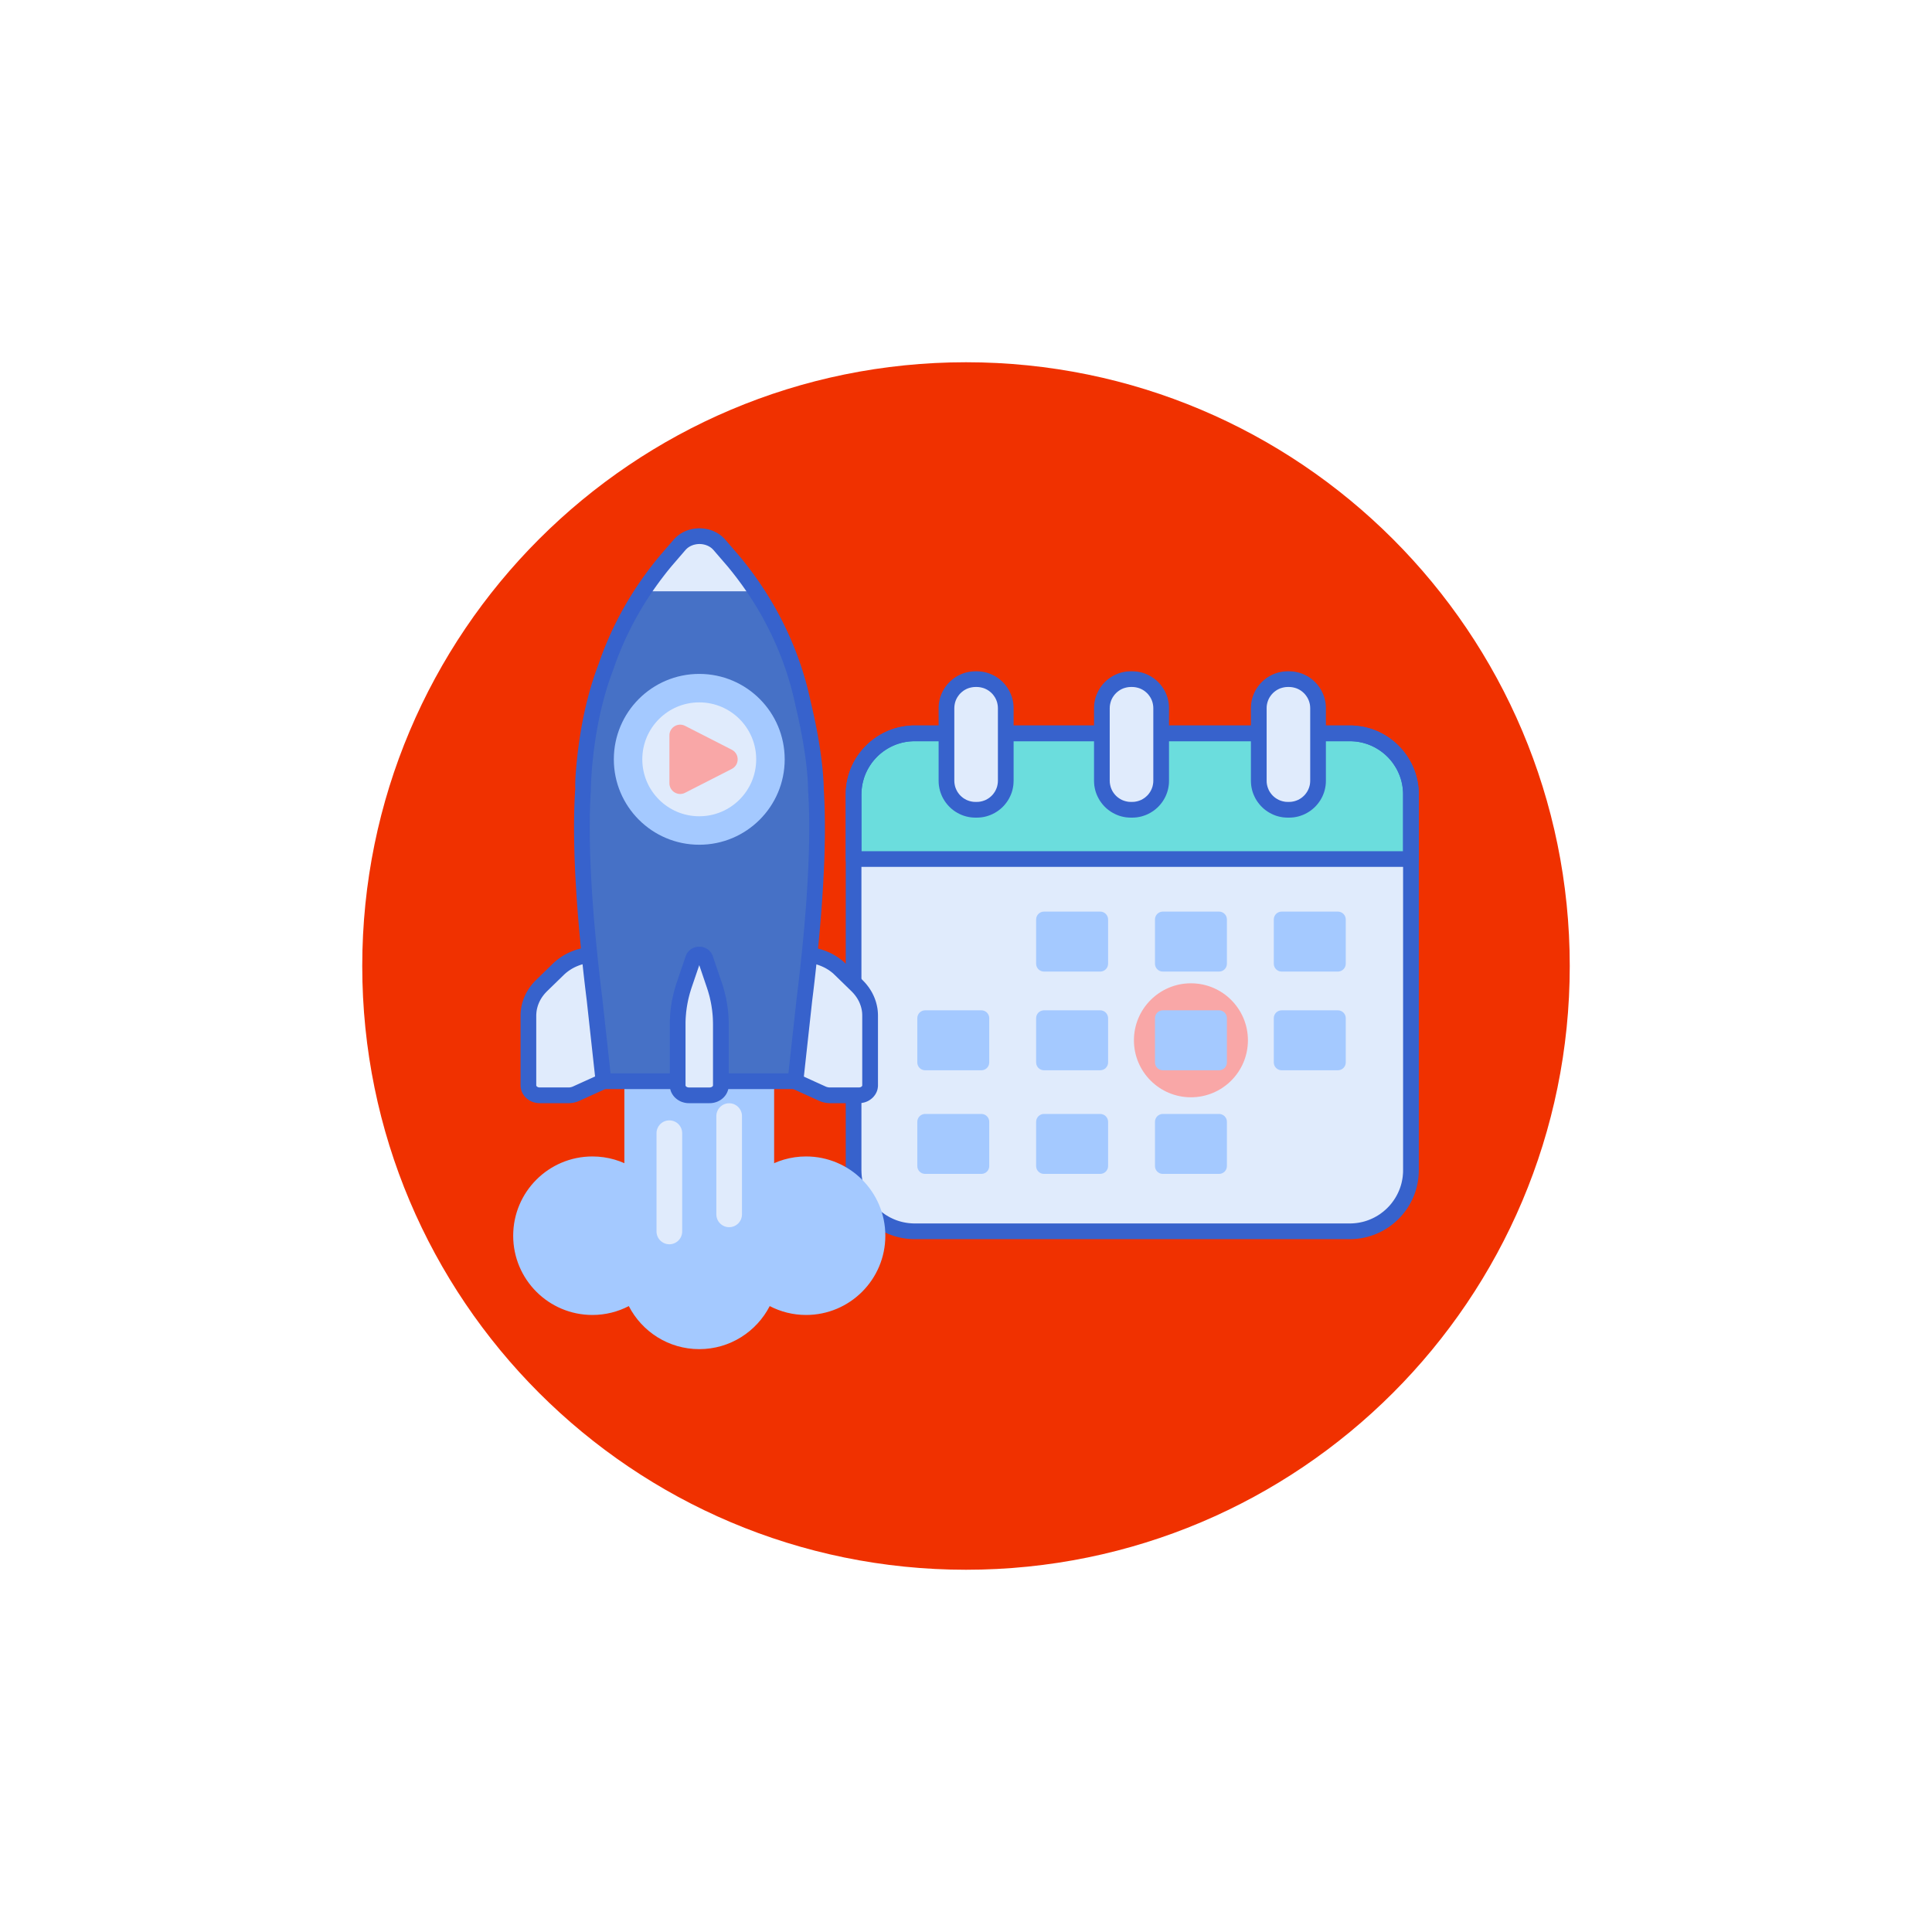 <?xml version="1.0" encoding="UTF-8" standalone="no"?>
<!DOCTYPE svg PUBLIC "-//W3C//DTD SVG 1.1//EN" "http://www.w3.org/Graphics/SVG/1.1/DTD/svg11.dtd">
<svg version="1.1" xmlns="http://www.w3.org/2000/svg" xmlns:xlink="http://www.w3.org/1999/xlink" preserveAspectRatio="xMidYMid meet" viewBox="0 0 640 640" width="640" height="640"><defs><path d="M320 120C209.55 120 120 209.54 120 320C120 430.46 209.55 520 320 520C430.46 520 520 430.46 520 320C520 209.54 430.46 120 320 120Z" id="coacts0Hp"></path><path d="M303 407.89C291.82 407.89 282.76 398.82 282.76 387.64C282.76 375.19 282.76 275.62 282.76 263.17C282.76 251.99 291.82 242.93 303 242.93C317.42 242.93 432.73 242.93 447.15 242.93C458.33 242.93 467.39 251.99 467.39 263.17C467.39 275.62 467.39 375.19 467.39 387.64C467.39 398.82 458.33 407.89 447.15 407.89C418.32 407.89 317.42 407.89 303 407.89Z" id="c3YtPNLyvO"></path><path d="M394.51 325.73C384.09 325.73 375.63 334.19 375.63 344.61C375.63 355.04 384.09 363.49 394.51 363.49C404.94 363.49 413.39 355.04 413.39 344.61C413.39 334.19 404.94 325.73 394.51 325.73Z" id="e1qmWA3C3W"></path><path d="M282.76 284.57L467.39 284.57C467.39 271.73 467.39 264.6 467.39 263.17C467.39 251.99 458.33 242.93 447.15 242.93C432.73 242.93 317.42 242.93 303 242.93C291.82 242.93 282.76 251.99 282.76 263.17C282.76 266.03 282.76 273.16 282.76 284.57Z" id="a1mRben47"></path><path d="M343.23 304.59C343.23 303.15 344.4 301.98 345.83 301.98C347.7 301.98 362.6 301.98 364.46 301.98C365.9 301.98 367.07 303.15 367.07 304.59C367.07 306.05 367.07 317.78 367.07 319.24C367.07 320.68 365.9 321.85 364.46 321.85C362.6 321.85 347.7 321.85 345.83 321.85C344.4 321.85 343.23 320.68 343.23 319.24C343.23 316.31 343.23 306.05 343.23 304.59Z" id="gCZ4zonNP"></path><path d="M421.96 304.59C421.96 303.15 423.13 301.98 424.56 301.98C426.43 301.98 441.33 301.98 443.19 301.98C444.63 301.98 445.8 303.15 445.8 304.59C445.8 306.05 445.8 317.78 445.8 319.24C445.8 320.68 444.63 321.85 443.19 321.85C441.33 321.85 426.43 321.85 424.56 321.85C423.13 321.85 421.96 320.68 421.96 319.24C421.96 316.31 421.96 306.05 421.96 304.59Z" id="e22EG7lp9L"></path><path d="M303.87 337.28C303.87 335.85 305.03 334.68 306.47 334.68C308.33 334.68 323.24 334.68 325.1 334.68C326.54 334.68 327.7 335.85 327.7 337.28C327.7 338.75 327.7 350.48 327.7 351.94C327.7 353.38 326.54 354.54 325.1 354.54C323.24 354.54 308.33 354.54 306.47 354.54C305.03 354.54 303.87 353.38 303.87 351.94C303.87 349.01 303.87 338.75 303.87 337.28Z" id="d2ilmfSeDi"></path><path d="M343.23 337.28C343.23 335.85 344.4 334.68 345.83 334.68C347.7 334.68 362.6 334.68 364.46 334.68C365.9 334.68 367.07 335.85 367.07 337.28C367.07 338.75 367.07 350.48 367.07 351.94C367.07 353.38 365.9 354.54 364.46 354.54C362.6 354.54 347.7 354.54 345.83 354.54C344.4 354.54 343.23 353.38 343.23 351.94C343.23 349.01 343.23 338.75 343.23 337.28Z" id="b1sbL8XpY"></path><path d="M382.6 337.28C382.6 335.85 383.76 334.68 385.2 334.68C387.06 334.68 401.97 334.68 403.83 334.68C405.27 334.68 406.43 335.85 406.43 337.28C406.43 338.75 406.43 350.48 406.43 351.94C406.43 353.38 405.27 354.54 403.83 354.54C401.97 354.54 387.06 354.54 385.2 354.54C383.76 354.54 382.6 353.38 382.6 351.94C382.6 349.01 382.6 338.75 382.6 337.28Z" id="fdwNA44Su"></path><path d="M421.96 337.28C421.96 335.85 423.13 334.68 424.56 334.68C426.43 334.68 441.33 334.68 443.19 334.68C444.63 334.68 445.8 335.85 445.8 337.28C445.8 338.75 445.8 350.48 445.8 351.94C445.8 353.38 444.63 354.54 443.19 354.54C441.33 354.54 426.43 354.54 424.56 354.54C423.13 354.54 421.96 353.38 421.96 351.94C421.96 349.01 421.96 338.75 421.96 337.28Z" id="e2AoOKHB"></path><path d="M303.87 371.61C303.87 370.18 305.03 369.01 306.47 369.01C308.33 369.01 323.24 369.01 325.1 369.01C326.54 369.01 327.7 370.18 327.7 371.61C327.7 373.08 327.7 384.81 327.7 386.27C327.7 387.71 326.54 388.87 325.1 388.87C323.24 388.87 308.33 388.87 306.47 388.87C305.03 388.87 303.87 387.71 303.87 386.27C303.87 383.34 303.87 373.08 303.87 371.61Z" id="a4mxFW1Lk4"></path><path d="M343.23 371.61C343.23 370.18 344.4 369.01 345.83 369.01C347.7 369.01 362.6 369.01 364.46 369.01C365.9 369.01 367.07 370.18 367.07 371.61C367.07 373.08 367.07 384.81 367.07 386.27C367.07 387.71 365.9 388.87 364.46 388.87C362.6 388.87 347.7 388.87 345.83 388.87C344.4 388.87 343.23 387.71 343.23 386.27C343.23 383.34 343.23 373.08 343.23 371.61Z" id="aWMVoI5to"></path><path d="M382.6 371.61C382.6 370.18 383.76 369.01 385.2 369.01C387.06 369.01 401.97 369.01 403.83 369.01C405.27 369.01 406.43 370.18 406.43 371.61C406.43 373.08 406.43 384.81 406.43 386.27C406.43 387.71 405.27 388.87 403.83 388.87C401.97 388.87 387.06 388.87 385.2 388.87C383.76 388.87 382.6 387.71 382.6 386.27C382.6 383.34 382.6 373.08 382.6 371.61Z" id="a1xmMuzonI"></path><path d="M449.02 240.4L449.94 240.5L450.85 240.63L451.75 240.79L452.63 240.99L453.5 241.22L454.36 241.49L455.21 241.79L456.03 242.12L456.84 242.49L457.64 242.88L458.42 243.3L459.17 243.75L459.91 244.23L460.63 244.74L461.33 245.27L462.01 245.83L462.66 246.42L463.3 247.03L463.91 247.66L464.49 248.31L465.05 248.99L465.58 249.69L466.09 250.41L466.57 251.15L467.02 251.91L467.44 252.68L467.84 253.48L468.2 254.29L468.53 255.12L468.83 255.96L469.1 256.82L469.33 257.69L469.53 258.57L469.7 259.47L469.83 260.38L469.92 261.3L469.98 262.23L470 263.17L470 387.64L469.98 388.58L469.92 389.51L469.83 390.43L469.7 391.34L469.53 392.24L469.33 393.12L469.1 394L468.83 394.85L468.53 395.7L468.2 396.52L467.84 397.34L467.44 398.13L467.02 398.91L466.57 399.67L466.09 400.41L465.58 401.12L465.05 401.82L464.49 402.5L463.91 403.16L463.3 403.79L462.66 404.4L462.01 404.98L461.33 405.54L460.63 406.07L459.91 406.58L459.17 407.06L458.42 407.51L457.64 407.93L456.84 408.33L456.03 408.69L455.21 409.02L454.36 409.32L453.5 409.59L452.63 409.82L451.75 410.02L450.85 410.19L449.94 410.32L449.02 410.41L448.09 410.47L447.15 410.49L303 410.49L302.06 410.47L301.13 410.41L300.21 410.32L299.3 410.19L298.41 410.02L297.52 409.82L296.65 409.59L295.79 409.32L294.95 409.02L294.12 408.69L293.31 408.33L292.51 407.93L291.74 407.51L290.98 407.06L290.24 406.58L289.52 406.07L288.82 405.54L288.14 404.98L287.49 404.4L286.86 403.79L286.25 403.16L285.66 402.5L285.1 401.82L284.57 401.12L284.06 400.41L283.58 399.67L283.13 398.91L282.71 398.13L282.32 397.34L281.95 396.52L281.62 395.7L281.32 394.85L281.06 394L280.82 393.12L280.62 392.24L280.46 391.34L280.33 390.43L280.23 389.51L280.18 388.58L280.16 387.64L280.16 263.17L280.18 262.23L280.23 261.3L280.33 260.38L280.46 259.47L280.62 258.57L280.82 257.69L281.06 256.82L281.32 255.96L281.62 255.12L281.95 254.29L282.32 253.48L282.71 252.68L283.13 251.91L283.58 251.15L284.06 250.41L284.57 249.69L285.1 248.99L285.66 248.31L286.25 247.66L286.86 247.03L287.49 246.42L288.14 245.83L288.82 245.27L289.52 244.74L290.24 244.23L290.98 243.75L291.74 243.3L292.51 242.88L293.31 242.49L294.12 242.12L294.95 241.79L295.79 241.49L296.65 241.22L297.52 240.99L298.41 240.79L299.3 240.63L300.21 240.5L301.13 240.4L302.06 240.34L303 240.33L447.15 240.33L448.09 240.34L449.02 240.4ZM302.28 245.55L301.56 245.59L300.85 245.66L300.15 245.76L299.45 245.89L298.77 246.04L298.1 246.23L297.43 246.43L296.78 246.66L296.14 246.92L295.52 247.2L294.9 247.5L294.3 247.83L293.72 248.18L293.15 248.55L292.59 248.94L292.05 249.35L291.53 249.78L291.02 250.23L290.54 250.7L290.07 251.19L289.61 251.7L289.18 252.22L288.77 252.76L288.38 253.32L288.01 253.89L287.66 254.47L287.33 255.07L287.03 255.69L286.75 256.31L286.49 256.95L286.26 257.6L286.06 258.27L285.88 258.94L285.72 259.62L285.59 260.32L285.49 261.02L285.42 261.73L285.38 262.45L285.36 263.17L285.36 387.64L285.38 388.37L285.42 389.08L285.49 389.8L285.59 390.5L285.72 391.19L285.88 391.87L286.06 392.55L286.26 393.21L286.49 393.86L286.75 394.5L287.03 395.13L287.33 395.74L287.66 396.34L288.01 396.93L288.38 397.5L288.77 398.05L289.18 398.59L289.61 399.12L290.07 399.62L290.54 400.11L291.02 400.58L291.53 401.03L292.05 401.46L292.59 401.87L293.15 402.27L293.72 402.64L294.3 402.98L294.9 403.31L295.52 403.61L296.14 403.89L296.78 404.15L297.43 404.38L298.1 404.59L298.77 404.77L299.45 404.92L300.15 405.05L300.85 405.15L301.56 405.22L302.28 405.27L303 405.28L447.15 405.28L447.87 405.27L448.59 405.22L449.3 405.15L450.01 405.05L450.7 404.92L451.38 404.77L452.06 404.59L452.72 404.38L453.37 404.15L454.01 403.89L454.64 403.61L455.25 403.31L455.85 402.98L456.43 402.64L457.01 402.27L457.56 401.87L458.1 401.46L458.62 401.03L459.13 400.58L459.62 400.11L460.09 399.62L460.54 399.12L460.97 398.59L461.38 398.05L461.77 397.5L462.14 396.93L462.49 396.34L462.82 395.74L463.12 395.13L463.4 394.5L463.66 393.86L463.89 393.21L464.1 392.55L464.28 391.87L464.43 391.19L464.56 390.5L464.66 389.8L464.73 389.08L464.78 388.37L464.79 387.64L464.79 263.17L464.78 262.45L464.73 261.73L464.66 261.02L464.56 260.32L464.43 259.62L464.28 258.94L464.1 258.27L463.89 257.6L463.66 256.95L463.4 256.31L463.12 255.69L462.82 255.07L462.49 254.47L462.14 253.89L461.77 253.32L461.38 252.76L460.97 252.22L460.54 251.7L460.09 251.19L459.62 250.7L459.13 250.23L458.62 249.78L458.1 249.35L457.56 248.94L457.01 248.55L456.43 248.18L455.85 247.83L455.25 247.5L454.64 247.2L454.01 246.92L453.37 246.66L452.72 246.43L452.06 246.23L451.38 246.04L450.7 245.89L450.01 245.76L449.3 245.66L448.59 245.59L447.87 245.55L447.15 245.53L303 245.53L302.28 245.55Z" id="cFPUG0Xm7"></path><path d="M449.02 240.4L449.94 240.5L450.85 240.63L451.75 240.79L452.63 240.99L453.5 241.22L454.36 241.49L455.21 241.79L456.03 242.12L456.84 242.49L457.64 242.88L458.42 243.3L459.17 243.75L459.91 244.23L460.63 244.74L461.33 245.27L462.01 245.83L462.66 246.42L463.3 247.03L463.91 247.66L464.49 248.31L465.05 248.99L465.58 249.69L466.09 250.41L466.57 251.15L467.02 251.91L467.44 252.68L467.84 253.48L468.2 254.29L468.53 255.12L468.83 255.96L469.1 256.82L469.33 257.69L469.53 258.57L469.7 259.47L469.83 260.38L469.92 261.3L469.98 262.23L470 263.17L470 284.57L469.99 284.68L469.99 284.78L469.98 284.89L469.96 284.99L469.94 285.09L469.92 285.2L469.89 285.29L469.86 285.39L469.83 285.49L469.79 285.58L469.75 285.68L469.71 285.77L469.66 285.85L469.61 285.94L469.55 286.02L469.49 286.11L469.43 286.19L469.37 286.26L469.3 286.34L469.23 286.41L469.16 286.48L469.09 286.55L469.01 286.61L468.93 286.67L468.85 286.73L468.76 286.78L468.68 286.83L468.59 286.88L468.5 286.93L468.41 286.97L468.31 287.01L468.22 287.04L468.12 287.07L468.02 287.1L467.92 287.12L467.82 287.14L467.71 287.15L467.61 287.16L467.5 287.17L467.39 287.17L282.76 287.17L282.65 287.17L282.55 287.16L282.44 287.15L282.34 287.14L282.23 287.12L282.13 287.1L282.03 287.07L281.94 287.04L281.84 287.01L281.75 286.97L281.65 286.93L281.56 286.88L281.48 286.83L281.39 286.78L281.3 286.73L281.22 286.67L281.14 286.61L281.07 286.55L280.99 286.48L280.92 286.41L280.85 286.34L280.78 286.26L280.72 286.19L280.66 286.11L280.6 286.02L280.55 285.94L280.5 285.85L280.45 285.77L280.4 285.68L280.36 285.58L280.32 285.49L280.29 285.39L280.26 285.29L280.23 285.2L280.21 285.09L280.19 284.99L280.18 284.89L280.17 284.78L280.16 284.68L280.16 284.57L280.16 263.17L280.18 262.23L280.23 261.3L280.33 260.38L280.46 259.47L280.62 258.57L280.82 257.69L281.06 256.82L281.32 255.96L281.62 255.12L281.95 254.29L282.32 253.48L282.71 252.68L283.13 251.91L283.58 251.15L284.06 250.41L284.57 249.69L285.1 248.99L285.66 248.31L286.25 247.66L286.86 247.03L287.49 246.42L288.14 245.83L288.82 245.27L289.52 244.74L290.24 244.23L290.98 243.75L291.74 243.3L292.51 242.88L293.31 242.49L294.12 242.12L294.95 241.79L295.79 241.49L296.65 241.22L297.52 240.99L298.41 240.79L299.3 240.63L300.21 240.5L301.13 240.4L302.06 240.34L303 240.33L447.15 240.33L448.09 240.34L449.02 240.4ZM302.28 245.55L301.56 245.59L300.85 245.66L300.15 245.76L299.45 245.89L298.77 246.04L298.1 246.23L297.43 246.43L296.78 246.66L296.14 246.92L295.52 247.2L294.9 247.5L294.3 247.83L293.72 248.18L293.15 248.55L292.59 248.94L292.05 249.35L291.53 249.78L291.02 250.23L290.54 250.7L290.07 251.19L289.61 251.7L289.18 252.22L288.77 252.76L288.38 253.32L288.01 253.89L287.66 254.47L287.33 255.07L287.03 255.69L286.75 256.31L286.49 256.95L286.26 257.6L286.06 258.27L285.88 258.94L285.72 259.62L285.59 260.32L285.49 261.02L285.42 261.73L285.38 262.45L285.36 263.17L285.36 281.97L464.79 281.97L464.79 263.17L464.78 262.45L464.73 261.73L464.66 261.02L464.56 260.32L464.43 259.62L464.28 258.94L464.1 258.27L463.89 257.6L463.66 256.95L463.4 256.31L463.12 255.69L462.82 255.07L462.49 254.47L462.14 253.89L461.77 253.32L461.38 252.76L460.97 252.22L460.54 251.7L460.09 251.19L459.62 250.7L459.13 250.23L458.62 249.78L458.1 249.35L457.56 248.94L457.01 248.55L456.43 248.18L455.85 247.83L455.25 247.5L454.64 247.2L454.01 246.92L453.37 246.66L452.72 246.43L452.06 246.23L451.38 246.04L450.7 245.89L450.01 245.76L449.3 245.66L448.59 245.59L447.87 245.55L447.15 245.53L303 245.53L302.28 245.55Z" id="a1j3IOmSfr"></path><path d="M426.6 268.25C421.29 268.25 416.98 263.94 416.98 258.63C416.98 256.23 416.98 236.99 416.98 234.59C416.98 229.28 421.29 224.97 426.6 224.97C426.64 224.97 426.96 224.97 427 224.97C432.31 224.97 436.62 229.28 436.62 234.59C436.62 236.99 436.62 256.23 436.62 258.63C436.62 263.94 432.31 268.25 427 268.25C426.92 268.25 426.64 268.25 426.6 268.25Z" id="bL9FtNsz3"></path><path d="M323.15 268.25C317.84 268.25 313.53 263.94 313.53 258.63C313.53 256.23 313.53 236.99 313.53 234.59C313.53 229.28 317.84 224.97 323.15 224.97C323.19 224.97 323.51 224.97 323.55 224.97C328.86 224.97 333.17 229.28 333.17 234.59C333.17 236.99 333.17 256.23 333.17 258.63C333.17 263.94 328.86 268.25 323.55 268.25C323.47 268.25 323.19 268.25 323.15 268.25Z" id="b5Tv28lnL"></path><path d="M374.63 268.25C369.32 268.25 365.01 263.94 365.01 258.63C365.01 256.23 365.01 236.99 365.01 234.59C365.01 229.28 369.32 224.97 374.63 224.97C374.67 224.97 374.99 224.97 375.03 224.97C380.34 224.97 384.65 229.28 384.65 234.59C384.65 236.99 384.65 256.23 384.65 258.63C384.65 263.94 380.34 268.25 375.03 268.25C374.95 268.25 374.67 268.25 374.63 268.25Z" id="a5RUyPw7V"></path><path d="M428.6 222.47L429.37 222.6L430.12 222.77L430.86 222.99L431.58 223.26L432.28 223.57L432.95 223.91L433.6 224.3L434.22 224.73L434.81 225.19L435.37 225.69L435.9 226.22L436.4 226.78L436.86 227.38L437.29 228L437.68 228.64L438.03 229.32L438.33 230.01L438.6 230.73L438.82 231.47L438.99 232.22L439.12 233L439.2 233.79L439.22 234.59L439.22 258.63L439.2 259.43L439.12 260.22L438.99 260.99L438.82 261.75L438.6 262.49L438.33 263.21L438.03 263.9L437.68 264.57L437.29 265.22L436.86 265.84L436.4 266.43L435.9 267L435.37 267.53L434.81 268.02L434.22 268.49L433.6 268.91L432.95 269.3L432.28 269.65L431.58 269.96L430.86 270.22L430.12 270.45L429.37 270.62L428.6 270.75L427.81 270.82L427 270.85L426.6 270.85L425.8 270.82L425.01 270.75L424.23 270.62L423.48 270.45L422.74 270.23L422.02 269.96L421.33 269.65L420.65 269.3L420.01 268.92L419.39 268.49L418.79 268.03L418.23 267.53L417.7 267L417.2 266.43L416.74 265.84L416.31 265.22L415.92 264.57L415.58 263.9L415.27 263.21L415 262.49L414.78 261.75L414.61 260.99L414.48 260.22L414.41 259.43L414.38 258.63L414.38 234.59L414.41 233.79L414.48 233L414.61 232.22L414.78 231.47L415 230.73L415.27 230.01L415.58 229.32L415.92 228.64L416.31 228L416.74 227.38L417.2 226.78L417.7 226.22L418.23 225.69L418.79 225.19L419.39 224.73L420.01 224.3L420.65 223.91L421.33 223.57L422.02 223.26L422.74 222.99L423.48 222.77L424.23 222.6L425.01 222.47L425.8 222.4L426.6 222.37L427 222.37L427.81 222.4L428.6 222.47ZM425.96 227.6L425.34 227.69L424.74 227.83L424.15 228.01L423.6 228.25L423.06 228.53L422.56 228.86L422.08 229.23L421.64 229.63L421.24 230.07L420.87 230.55L420.54 231.05L420.26 231.58L420.03 232.14L419.84 232.73L419.7 233.33L419.61 233.95L419.59 234.59L419.59 258.63L419.61 259.27L419.7 259.89L419.84 260.49L420.03 261.07L420.26 261.63L420.54 262.17L420.87 262.67L421.24 263.15L421.64 263.59L422.08 263.99L422.56 264.36L423.06 264.68L423.6 264.97L424.15 265.2L424.74 265.39L425.34 265.53L425.96 265.62L426.6 265.64L427.01 265.64L427.64 265.62L428.26 265.53L428.87 265.39L429.45 265.2L430.01 264.97L430.54 264.68L431.05 264.36L431.52 263.99L431.96 263.59L432.37 263.15L432.73 262.67L433.06 262.17L433.34 261.63L433.58 261.07L433.77 260.49L433.91 259.89L433.99 259.27L434.02 258.63L434.02 234.59L433.99 233.95L433.91 233.33L433.77 232.73L433.58 232.14L433.34 231.58L433.06 231.05L432.73 230.55L432.37 230.07L431.96 229.63L431.52 229.23L431.05 228.86L430.54 228.53L430.01 228.25L429.45 228.01L428.87 227.83L428.26 227.69L427.64 227.6L427.01 227.57L426.6 227.57L425.96 227.6Z" id="a42gVSf5r1"></path><path d="M325.14 222.47L325.92 222.6L326.67 222.77L327.41 222.99L328.13 223.26L328.82 223.57L329.5 223.91L330.14 224.3L330.76 224.73L331.36 225.19L331.92 225.69L332.45 226.22L332.95 226.78L333.41 227.38L333.84 228L334.23 228.64L334.57 229.32L334.88 230.01L335.15 230.73L335.37 231.47L335.54 232.22L335.67 233L335.74 233.79L335.77 234.59L335.77 258.63L335.74 259.43L335.67 260.22L335.54 260.99L335.37 261.75L335.15 262.49L334.88 263.21L334.57 263.9L334.23 264.57L333.84 265.22L333.41 265.84L332.95 266.43L332.45 267L331.92 267.53L331.36 268.02L330.76 268.49L330.14 268.91L329.5 269.3L328.82 269.65L328.13 269.96L327.41 270.22L326.67 270.45L325.92 270.62L325.14 270.75L324.35 270.82L323.55 270.85L323.15 270.85L322.34 270.82L321.56 270.75L320.78 270.62L320.03 270.45L319.29 270.23L318.57 269.96L317.87 269.65L317.2 269.3L316.56 268.92L315.93 268.49L315.34 268.03L314.78 267.53L314.25 267L313.75 266.43L313.29 265.84L312.86 265.22L312.47 264.57L312.12 263.9L311.82 263.21L311.55 262.49L311.33 261.75L311.16 260.99L311.03 260.22L310.95 259.43L310.93 258.63L310.93 234.59L310.95 233.79L311.03 233L311.16 232.22L311.33 231.47L311.55 230.73L311.82 230.01L312.12 229.32L312.47 228.64L312.86 228L313.29 227.38L313.75 226.78L314.25 226.22L314.78 225.69L315.34 225.19L315.93 224.73L316.55 224.3L317.2 223.91L317.87 223.57L318.57 223.26L319.29 222.99L320.03 222.77L320.78 222.6L321.56 222.47L322.34 222.4L323.15 222.37L323.55 222.37L324.35 222.4L325.14 222.47ZM322.51 227.6L321.89 227.69L321.28 227.83L320.7 228.01L320.14 228.25L319.61 228.53L319.1 228.86L318.63 229.23L318.19 229.63L317.78 230.07L317.42 230.55L317.09 231.05L316.81 231.58L316.57 232.14L316.38 232.73L316.25 233.33L316.16 233.95L316.13 234.59L316.13 258.63L316.16 259.27L316.25 259.89L316.38 260.49L316.57 261.07L316.81 261.63L317.09 262.17L317.42 262.67L317.78 263.15L318.19 263.59L318.63 263.99L319.1 264.36L319.61 264.68L320.14 264.97L320.7 265.2L321.28 265.39L321.89 265.53L322.51 265.62L323.15 265.64L323.55 265.64L324.19 265.62L324.81 265.53L325.42 265.39L326 265.2L326.56 264.97L327.09 264.68L327.6 264.36L328.07 263.99L328.51 263.59L328.92 263.15L329.28 262.67L329.61 262.17L329.89 261.63L330.13 261.07L330.32 260.49L330.45 259.89L330.54 259.27L330.57 258.63L330.57 234.59L330.54 233.95L330.45 233.33L330.32 232.73L330.13 232.14L329.89 231.58L329.61 231.05L329.28 230.55L328.92 230.07L328.51 229.63L328.07 229.23L327.6 228.86L327.09 228.53L326.56 228.25L326 228.01L325.42 227.83L324.81 227.69L324.19 227.6L323.55 227.57L323.15 227.57L322.51 227.6Z" id="a1hguIsamn"></path><path d="M376.62 222.47L377.4 222.6L378.15 222.77L378.89 222.99L379.61 223.26L380.31 223.57L380.98 223.91L381.62 224.3L382.25 224.73L382.84 225.19L383.4 225.69L383.93 226.22L384.43 226.78L384.89 227.38L385.32 228L385.71 228.64L386.06 229.32L386.36 230.01L386.63 230.73L386.85 231.47L387.02 232.22L387.15 233L387.23 233.79L387.25 234.59L387.25 258.63L387.23 259.43L387.15 260.22L387.02 260.99L386.85 261.75L386.63 262.49L386.36 263.21L386.06 263.9L385.71 264.57L385.32 265.22L384.89 265.84L384.43 266.43L383.93 267L383.4 267.53L382.84 268.02L382.25 268.49L381.62 268.91L380.98 269.3L380.31 269.65L379.61 269.96L378.89 270.22L378.15 270.45L377.4 270.62L376.62 270.75L375.84 270.82L375.03 270.85L374.63 270.85L373.83 270.82L373.04 270.75L372.26 270.62L371.51 270.45L370.77 270.23L370.05 269.96L369.36 269.65L368.68 269.3L368.04 268.92L367.42 268.49L366.82 268.03L366.26 267.53L365.73 267L365.23 266.43L364.77 265.84L364.34 265.22L363.96 264.57L363.61 263.9L363.3 263.21L363.03 262.49L362.81 261.75L362.64 260.99L362.51 260.22L362.44 259.43L362.41 258.63L362.41 234.59L362.44 233.79L362.51 233L362.64 232.22L362.81 231.47L363.03 230.73L363.3 230.01L363.61 229.32L363.96 228.64L364.34 228L364.77 227.38L365.23 226.78L365.73 226.22L366.26 225.69L366.82 225.19L367.42 224.73L368.04 224.3L368.68 223.91L369.36 223.57L370.05 223.26L370.77 222.99L371.51 222.77L372.26 222.6L373.04 222.47L373.83 222.4L374.63 222.37L375.03 222.37L375.84 222.4L376.62 222.47ZM373.99 227.6L373.37 227.69L372.77 227.83L372.18 228.01L371.62 228.25L371.09 228.53L370.59 228.86L370.11 229.23L369.67 229.63L369.27 230.07L368.9 230.55L368.57 231.05L368.29 231.58L368.05 232.14L367.87 232.73L367.73 233.33L367.64 233.95L367.61 234.59L367.61 258.63L367.64 259.27L367.73 259.89L367.87 260.49L368.05 261.07L368.29 261.63L368.57 262.17L368.9 262.67L369.27 263.15L369.67 263.59L370.11 263.99L370.59 264.36L371.09 264.68L371.62 264.97L372.18 265.2L372.77 265.39L373.37 265.53L373.99 265.62L374.63 265.64L375.03 265.64L375.67 265.62L376.29 265.53L376.9 265.39L377.48 265.2L378.04 264.97L378.57 264.68L379.08 264.36L379.55 263.99L379.99 263.59L380.4 263.15L380.76 262.67L381.09 262.17L381.37 261.63L381.61 261.07L381.8 260.49L381.93 259.89L382.02 259.27L382.05 258.63L382.05 234.59L382.02 233.95L381.93 233.33L381.8 232.73L381.61 232.14L381.37 231.58L381.09 231.05L380.76 230.55L380.4 230.07L379.99 229.63L379.55 229.23L379.08 228.86L378.57 228.53L378.04 228.25L377.48 228.01L376.9 227.83L376.29 227.69L375.67 227.6L375.03 227.57L374.63 227.57L373.99 227.6Z" id="bTjgpJint"></path><path d="M382.6 304.59C382.6 303.15 383.76 301.98 385.2 301.98C387.06 301.98 401.97 301.98 403.83 301.98C405.27 301.98 406.43 303.15 406.43 304.59C406.43 306.05 406.43 317.78 406.43 319.24C406.43 320.68 405.27 321.85 403.83 321.85C401.97 321.85 387.06 321.85 385.2 321.85C383.76 321.85 382.6 320.68 382.6 319.24C382.6 316.31 382.6 306.05 382.6 304.59Z" id="e1nnPuwESX"></path><path d="M243.68 397.35C240.07 395.49 235.98 394.41 231.64 394.41C227.29 394.41 223.2 395.49 219.59 397.35C215.23 388.89 206.43 383.09 196.25 383.09C181.75 383.09 170 394.84 170 409.35C170 423.85 181.75 435.6 196.25 435.6C200.6 435.6 204.69 434.53 208.3 432.66C212.65 441.12 221.46 446.92 231.64 446.92C241.81 446.92 250.62 441.12 254.98 432.66C258.59 434.53 262.68 435.6 267.02 435.6C281.52 435.6 293.28 423.85 293.28 409.35C293.28 394.84 281.52 383.09 267.02 383.09C256.85 383.09 248.04 388.89 243.68 397.35Z" id="a3FmUCvmul"></path><path d="M206.83 335.34L256.44 335.34L256.44 403.08L206.83 403.08L206.83 335.34Z" id="aH2c5DtC1"></path><path d="M217.48 407.93C217.48 404.68 217.48 378.64 217.48 375.38C217.48 373.04 219.39 371.14 221.73 371.14C224.08 371.14 225.98 373.04 225.98 375.38C225.98 378.64 225.98 404.68 225.98 407.93C225.98 410.28 224.08 412.18 221.73 412.18C219.39 412.18 217.48 410.28 217.48 407.93Z" id="c44F5VMJ"></path><path d="M237.3 402.27C237.3 399.02 237.3 372.98 237.3 369.72C237.3 367.38 239.2 365.47 241.54 365.47C243.89 365.47 245.79 367.38 245.79 369.72C245.79 372.98 245.79 399.02 245.79 402.27C245.79 404.62 243.89 406.52 241.54 406.52C239.2 406.52 237.3 404.62 237.3 402.27Z" id="aagVR6Bs8"></path><path d="M197.41 316.2C192.67 316.2 188.15 317.97 184.97 321.07C184.41 321.62 179.94 325.96 179.39 326.51C176.59 329.23 175.04 332.78 175.04 336.45C175.04 337.9 175.04 345.14 175.04 358.17C175.04 358.99 175.04 359.45 175.04 359.54C175.04 361.36 176.71 362.84 178.77 362.84C179.72 362.84 187.35 362.84 188.3 362.84C189.19 362.84 190.07 362.65 190.86 362.29C191.47 362.01 194.48 360.64 199.92 358.17L199.92 316.2C198.58 316.2 197.75 316.2 197.41 316.2Z" id="a1InLsuFOk"></path><path d="M200.22 313.62L200.37 313.64L200.51 313.67L200.66 313.71L200.8 313.75L200.93 313.8L201.06 313.86L201.19 313.93L201.31 314L201.43 314.08L201.55 314.17L201.65 314.26L201.76 314.36L201.86 314.47L201.95 314.57L202.03 314.69L202.12 314.81L202.19 314.93L202.26 315.06L202.32 315.19L202.37 315.32L202.41 315.46L202.45 315.61L202.48 315.75L202.5 315.9L202.52 316.05L202.52 316.2L202.52 358.17L202.52 358.28L202.51 358.39L202.5 358.5L202.48 358.6L202.47 358.71L202.44 358.81L202.41 358.91L202.38 359.01L202.34 359.11L202.3 359.21L202.26 359.31L202.21 359.4L202.16 359.49L202.11 359.58L202.05 359.67L201.99 359.75L201.92 359.84L201.85 359.91L201.78 359.99L201.7 360.07L201.63 360.14L201.54 360.2L201.46 360.27L201.37 360.33L201.28 360.39L201.19 360.44L201.09 360.49L200.99 360.54L191.94 364.66L191.82 364.71L191.7 364.76L191.57 364.81L191.45 364.86L191.32 364.91L191.2 364.95L191.07 365L190.95 365.04L190.82 365.07L190.69 365.11L190.56 365.15L190.43 365.18L190.3 365.21L190.17 365.24L190.04 365.27L189.91 365.29L189.77 365.32L189.64 365.34L189.51 365.36L189.37 365.37L189.24 365.39L189.11 365.4L188.97 365.41L188.84 365.42L188.7 365.43L188.57 365.44L188.43 365.44L188.3 365.44L178.77 365.44L178.4 365.43L178.03 365.4L177.67 365.35L177.32 365.28L176.98 365.2L176.64 365.1L176.31 364.98L175.99 364.84L175.68 364.69L175.38 364.52L175.09 364.34L174.81 364.14L174.55 363.93L174.29 363.71L174.06 363.48L173.83 363.23L173.62 362.97L173.43 362.7L173.25 362.42L173.08 362.13L172.94 361.84L172.81 361.53L172.7 361.22L172.61 360.89L172.53 360.57L172.48 360.23L172.45 359.89L172.44 359.54L172.44 336.45L172.44 335.98L172.47 335.51L172.5 335.05L172.55 334.58L172.61 334.12L172.69 333.66L172.77 333.21L172.88 332.75L172.99 332.3L173.12 331.86L173.26 331.41L173.42 330.98L173.58 330.54L173.76 330.11L173.96 329.68L174.16 329.26L174.38 328.84L174.61 328.43L174.85 328.03L175.11 327.63L175.37 327.23L175.65 326.84L175.94 326.46L176.24 326.08L176.56 325.71L176.88 325.35L177.22 324.99L177.57 324.64L183.15 319.21L183.55 318.83L183.96 318.47L184.38 318.12L184.81 317.78L185.25 317.45L185.7 317.13L186.16 316.83L186.63 316.54L187.11 316.26L187.6 315.99L188.1 315.74L188.6 315.5L189.11 315.28L189.63 315.07L190.15 314.87L190.68 314.68L191.22 314.51L191.76 314.36L192.31 314.22L192.86 314.09L193.42 313.97L193.98 313.88L194.55 313.79L195.11 313.72L195.69 313.67L196.26 313.63L196.84 313.61L197.41 313.6L199.92 313.6L200.07 313.6L200.22 313.62ZM196.17 318.85L195.6 318.91L195.04 318.98L194.49 319.07L193.93 319.18L193.39 319.31L192.85 319.46L192.32 319.62L191.8 319.81L191.29 320.01L190.78 320.23L190.29 320.46L189.81 320.71L189.34 320.98L188.88 321.27L188.43 321.57L188 321.89L187.58 322.22L187.17 322.57L186.78 322.94L181.2 328.37L180.88 328.7L180.57 329.03L180.28 329.37L180 329.72L179.74 330.07L179.49 330.43L179.26 330.8L179.04 331.17L178.84 331.55L178.65 331.94L178.48 332.33L178.32 332.73L178.18 333.13L178.06 333.53L177.95 333.94L177.85 334.35L177.78 334.77L177.72 335.18L177.68 335.6L177.65 336.03L177.64 336.45L177.64 359.54L177.65 359.59L177.65 359.63L177.67 359.67L177.69 359.72L177.71 359.76L177.75 359.8L177.78 359.85L177.82 359.89L177.87 359.93L177.92 359.97L177.98 360.01L178.04 360.05L178.1 360.09L178.17 360.12L178.25 360.15L178.32 360.17L178.41 360.19L178.49 360.21L178.58 360.22L178.68 360.23L178.77 360.23L188.3 360.23L188.37 360.23L188.45 360.23L188.52 360.23L188.59 360.22L188.67 360.22L188.74 360.21L188.81 360.2L188.89 360.19L188.96 360.17L189.03 360.16L189.1 360.15L189.17 360.13L189.24 360.11L189.31 360.09L189.38 360.07L189.45 360.05L189.52 360.03L189.59 360L189.65 359.98L189.72 359.95L189.79 359.92L197.32 356.5L197.32 318.81L196.74 318.82L196.17 318.85Z" id="b1vp5q0o7s"></path><path d="M278.31 321.07C275.12 317.97 270.6 316.2 265.86 316.2C265.69 316.2 264.86 316.2 263.36 316.2L263.36 358.17C268.79 360.64 271.81 362.01 272.41 362.29C273.21 362.65 274.08 362.84 274.98 362.84C275.93 362.84 283.55 362.84 284.5 362.84C286.56 362.84 288.24 361.36 288.24 359.54C288.24 359.45 288.24 358.99 288.24 358.17C288.24 345.14 288.24 337.9 288.24 336.45C288.24 332.78 286.69 329.23 283.89 326.51C282.77 325.42 278.87 321.62 278.31 321.07Z" id="a4xeZDSlJZ"></path><path d="M267.02 313.63L267.59 313.67L268.16 313.72L268.73 313.79L269.29 313.88L269.85 313.98L270.41 314.09L270.96 314.22L271.51 314.36L272.05 314.51L272.59 314.69L273.12 314.87L273.65 315.07L274.16 315.28L274.67 315.5L275.18 315.74L275.67 316L276.16 316.26L276.64 316.54L277.11 316.83L277.57 317.13L278.02 317.45L278.46 317.78L278.9 318.12L279.32 318.47L279.72 318.83L280.12 319.21L285.71 324.64L286.05 324.99L286.39 325.35L286.72 325.71L287.03 326.08L287.33 326.46L287.62 326.84L287.9 327.23L288.17 327.63L288.42 328.03L288.67 328.44L288.9 328.85L289.11 329.26L289.32 329.69L289.51 330.11L289.69 330.54L289.86 330.98L290.01 331.42L290.16 331.86L290.28 332.31L290.4 332.76L290.5 333.21L290.59 333.67L290.67 334.12L290.73 334.59L290.78 335.05L290.81 335.52L290.83 335.98L290.84 336.45L290.84 359.55L290.83 359.89L290.79 360.23L290.74 360.57L290.67 360.9L290.58 361.22L290.47 361.53L290.34 361.84L290.19 362.14L290.03 362.42L289.85 362.7L289.65 362.97L289.44 363.23L289.22 363.48L288.98 363.71L288.73 363.93L288.46 364.14L288.19 364.34L287.9 364.52L287.6 364.69L287.29 364.84L286.97 364.98L286.64 365.1L286.3 365.2L285.95 365.28L285.6 365.35L285.24 365.4L284.87 365.43L284.5 365.44L274.98 365.44L274.84 365.44L274.71 365.44L274.57 365.43L274.44 365.42L274.3 365.41L274.17 365.4L274.04 365.39L273.9 365.37L273.77 365.36L273.64 365.34L273.5 365.32L273.37 365.29L273.24 365.27L273.11 365.24L272.98 365.21L272.85 365.18L272.72 365.15L272.59 365.11L272.46 365.07L272.33 365.04L272.2 365L272.08 364.95L271.95 364.91L271.83 364.86L271.7 364.81L271.58 364.76L271.46 364.71L271.34 364.66L262.28 360.54L262.18 360.5L262.09 360.44L261.99 360.39L261.9 360.33L261.82 360.27L261.73 360.21L261.65 360.14L261.57 360.07L261.5 359.99L261.42 359.92L261.36 359.84L261.29 359.75L261.23 359.67L261.17 359.58L261.11 359.49L261.06 359.4L261.01 359.31L260.97 359.21L260.93 359.11L260.89 359.02L260.86 358.91L260.83 358.81L260.81 358.71L260.79 358.6L260.77 358.5L260.76 358.39L260.76 358.28L260.75 358.17L260.75 316.2L260.76 316.05L260.77 315.9L260.79 315.75L260.82 315.61L260.86 315.46L260.91 315.33L260.96 315.19L261.02 315.06L261.09 314.93L261.16 314.81L261.24 314.69L261.33 314.58L261.42 314.47L261.52 314.36L261.62 314.27L261.73 314.17L261.84 314.09L261.96 314.01L262.09 313.93L262.21 313.87L262.34 313.81L262.48 313.75L262.62 313.71L262.76 313.67L262.91 313.64L263.05 313.62L263.2 313.61L263.36 313.6L265.86 313.6L266.44 313.61L267.02 313.63ZM273.49 359.92L273.55 359.95L273.62 359.98L273.69 360L273.75 360.03L273.82 360.05L273.89 360.07L273.96 360.09L274.03 360.11L274.1 360.13L274.17 360.15L274.24 360.16L274.32 360.17L274.39 360.19L274.46 360.2L274.53 360.21L274.61 360.22L274.68 360.22L274.75 360.23L274.83 360.23L274.9 360.23L274.98 360.23L284.5 360.23L284.6 360.23L284.69 360.22L284.78 360.21L284.87 360.19L284.95 360.17L285.03 360.15L285.1 360.12L285.17 360.09L285.24 360.05L285.3 360.01L285.35 359.97L285.41 359.93L285.45 359.89L285.49 359.85L285.53 359.8L285.56 359.76L285.59 359.72L285.61 359.67L285.62 359.63L285.63 359.59L285.63 359.54L285.63 336.45L285.62 336.03L285.6 335.6L285.56 335.18L285.5 334.77L285.42 334.35L285.33 333.94L285.22 333.53L285.1 333.13L284.95 332.73L284.8 332.33L284.63 331.94L284.44 331.55L284.23 331.17L284.02 330.8L283.78 330.43L283.53 330.07L283.27 329.72L282.99 329.37L282.7 329.03L282.39 328.7L282.07 328.37L276.49 322.94L276.1 322.57L275.7 322.22L275.28 321.89L274.84 321.57L274.4 321.27L273.94 320.98L273.47 320.71L272.98 320.46L272.49 320.23L271.99 320.01L271.47 319.81L270.95 319.62L270.42 319.46L269.88 319.31L269.34 319.18L268.79 319.07L268.23 318.98L267.67 318.91L267.1 318.85L266.53 318.82L265.96 318.81L265.96 356.5L273.49 359.92Z" id="a29l3qYgvI"></path><path d="M266.03 233.08C265.23 229.22 264.2 225.41 262.95 221.65C262.85 221.32 262.79 221.13 262.79 221.13C262.79 221.14 262.79 221.17 262.79 221.17C258.55 208.55 251.88 196.61 242.98 185.91C242.51 185.36 238.78 181.04 238.32 180.5C236.75 178.68 234.3 177.61 231.71 177.61C229.12 177.61 226.67 178.68 225.1 180.5C224.64 181.04 220.91 185.36 220.44 185.91C211.54 196.61 204.87 208.55 200.63 221.18C200.63 221.17 200.63 221.14 200.63 221.13C193.11 240.82 193.12 261.82 193.12 261.82C192.24 275.8 192.79 297.5 196.95 331.15C197.15 332.96 198.14 341.96 199.92 358.17L231.71 358.17L263.5 358.17C265.28 341.96 266.27 332.96 266.47 331.15C270.63 297.5 271.18 275.8 270.3 261.82C270.14 252.26 267.99 241.24 266.03 233.08Z" id="a9xarulGMH"></path><path d="M231.64 223.24C216.01 223.24 203.34 235.91 203.34 251.54C203.34 267.16 216.01 279.83 231.64 279.83C247.27 279.83 259.94 267.16 259.94 251.54C259.94 235.91 247.27 223.24 231.64 223.24Z" id="b6hXzAVGH7"></path><path d="M231.64 232.67C221.22 232.67 212.77 241.12 212.77 251.54C212.77 261.95 221.22 270.4 231.64 270.4C242.06 270.4 250.5 261.95 250.5 251.54C250.5 241.12 242.06 232.67 231.64 232.67Z" id="esKwcxyzi"></path><path d="M250.36 195.87C248.09 192.45 245.65 189.12 242.98 185.91C242.51 185.36 238.78 181.04 238.32 180.5C236.75 178.68 234.3 177.61 231.71 177.61C229.12 177.61 226.67 178.68 225.1 180.5C224.64 181.04 220.91 185.36 220.44 185.91C217.77 189.12 215.33 192.45 213.06 195.87C220.52 195.87 242.9 195.87 250.36 195.87Z" id="c175taJLe"></path><path d="M232.22 175.01L232.47 175.03L232.71 175.05L232.96 175.07L233.21 175.1L233.45 175.13L233.7 175.17L233.94 175.21L234.18 175.26L234.42 175.31L234.66 175.37L234.89 175.43L235.13 175.5L235.36 175.57L235.59 175.65L235.82 175.73L236.04 175.81L236.26 175.9L236.49 176L236.7 176.1L236.92 176.2L237.13 176.31L237.34 176.42L237.55 176.54L237.76 176.66L237.96 176.79L238.16 176.92L238.35 177.05L238.55 177.19L238.74 177.33L238.92 177.48L239.11 177.63L239.29 177.78L239.46 177.94L239.63 178.11L239.8 178.27L239.97 178.44L240.13 178.62L240.29 178.8L244.95 184.21L245.62 185.02L246.29 185.85L246.94 186.67L247.59 187.5L248.23 188.34L248.86 189.17L249.49 190.02L250.1 190.86L250.7 191.72L251.3 192.57L251.89 193.43L252.47 194.3L253.04 195.16L253.6 196.03L254.16 196.91L254.7 197.79L255.24 198.67L255.77 199.56L256.28 200.45L256.8 201.35L257.3 202.25L257.79 203.15L258.27 204.06L258.75 204.97L259.22 205.89L259.67 206.8L260.12 207.73L260.56 208.65L261 209.58L261.42 210.52L261.83 211.45L262.24 212.39L262.63 213.34L263.02 214.28L263.4 215.23L263.77 216.19L264.13 217.15L264.48 218.11L264.82 219.07L265.16 220.04L265.16 220.05L265.17 220.08L265.18 220.08L265.19 220.11L265.2 220.13L265.2 220.14L265.21 220.16L265.21 220.18L265.22 220.19L265.22 220.2L265.23 220.23L265.24 220.25L265.24 220.26L265.25 220.28L265.26 220.3L265.26 220.31L265.27 220.34L265.28 220.35L265.45 220.9L265.54 221.19L265.63 221.47L265.73 221.76L265.82 222.04L265.91 222.33L266 222.62L266.09 222.91L266.18 223.2L266.26 223.49L266.35 223.77L266.44 224.06L266.52 224.35L266.61 224.65L266.69 224.94L266.78 225.23L266.86 225.52L266.94 225.81L267.02 226.1L267.1 226.39L267.18 226.69L267.26 226.98L267.33 227.27L267.41 227.56L267.49 227.86L267.56 228.15L267.63 228.44L267.71 228.74L267.78 229.03L267.85 229.32L267.92 229.62L267.99 229.91L268.06 230.2L268.13 230.5L268.19 230.79L268.26 231.08L268.33 231.38L268.39 231.67L268.45 231.96L268.52 232.26L268.58 232.55L268.72 233.14L268.86 233.74L269 234.36L269.15 234.99L269.29 235.63L269.44 236.28L269.58 236.94L269.73 237.61L269.87 238.3L270.02 238.99L270.16 239.69L270.3 240.4L270.44 241.12L270.58 241.84L270.72 242.57L270.86 243.31L270.99 244.06L271.12 244.81L271.25 245.56L271.37 246.32L271.5 247.09L271.62 247.85L271.73 248.62L271.84 249.4L271.95 250.17L272.05 250.95L272.15 251.73L272.24 252.51L272.33 253.29L272.41 254.06L272.49 254.84L272.56 255.62L272.63 256.4L272.69 257.17L272.74 257.94L272.79 258.71L272.83 259.47L272.86 260.23L272.88 260.98L272.9 261.73L272.98 263.02L273.04 264.33L273.1 265.67L273.15 267.03L273.19 268.41L273.22 269.82L273.24 271.25L273.26 272.7L273.26 274.18L273.26 275.69L273.25 277.21L273.22 278.76L273.19 280.33L273.15 281.93L273.11 283.55L273.05 285.19L272.98 286.86L272.91 288.55L272.82 290.26L272.73 292L272.63 293.76L272.52 295.54L272.4 297.35L272.28 299.17L272.14 301.02L272 302.9L271.84 304.79L271.68 306.71L271.51 308.65L271.33 310.62L271.14 312.6L270.94 314.61L270.74 316.64L270.52 318.69L270.3 320.77L270.07 322.87L269.83 324.98L269.58 327.13L269.32 329.29L269.05 331.47L266.09 358.46L266.08 358.56L266.06 358.65L266.04 358.75L266.02 358.84L265.99 358.94L265.96 359.03L265.93 359.12L265.89 359.21L265.85 359.29L265.81 359.38L265.77 359.46L265.72 359.54L265.67 359.62L265.61 359.7L265.56 359.77L265.5 359.84L265.44 359.91L265.37 359.98L265.31 360.05L265.24 360.11L265.17 360.17L265.1 360.23L265.02 360.29L264.95 360.34L264.87 360.39L264.79 360.44L264.7 360.48L264.62 360.52L264.53 360.56L264.45 360.6L264.36 360.63L264.27 360.66L264.18 360.69L264.08 360.71L263.99 360.73L263.89 360.75L263.8 360.76L263.7 360.77L263.6 360.77L263.5 360.78L199.92 360.78L199.82 360.77L199.72 360.77L199.62 360.76L199.53 360.75L199.43 360.73L199.34 360.71L199.24 360.69L199.15 360.66L199.06 360.63L198.97 360.6L198.89 360.56L198.8 360.52L198.72 360.48L198.63 360.44L198.55 360.39L198.48 360.34L198.4 360.29L198.32 360.23L198.25 360.17L198.18 360.11L198.11 360.05L198.05 359.98L197.98 359.91L197.92 359.84L197.86 359.77L197.81 359.7L197.75 359.62L197.7 359.54L197.65 359.46L197.61 359.38L197.57 359.29L197.53 359.2L197.49 359.12L197.46 359.03L197.43 358.94L197.4 358.84L197.38 358.75L197.36 358.65L197.34 358.55L197.33 358.46L194.37 331.44L194.1 329.25L193.84 327.09L193.59 324.95L193.35 322.83L193.12 320.73L192.9 318.65L192.68 316.6L192.47 314.57L192.28 312.56L192.09 310.57L191.91 308.61L191.74 306.66L191.58 304.74L191.42 302.85L191.28 300.97L191.14 299.12L191.01 297.29L190.9 295.49L190.79 293.7L190.69 291.94L190.59 290.21L190.51 288.49L190.44 286.8L190.37 285.13L190.31 283.49L190.27 281.87L190.23 280.27L190.2 278.7L190.18 277.14L190.16 275.62L190.16 274.11L190.16 272.63L190.18 271.18L190.2 269.75L190.23 268.34L190.27 266.95L190.32 265.59L190.38 264.26L190.45 262.95L190.52 261.66L190.6 261.66L190.58 261.43L190.57 261.18L190.56 260.93L190.55 260.66L190.55 260.39L190.55 260.1L190.55 259.81L190.55 259.51L190.56 259.2L190.57 258.88L190.58 258.56L190.59 258.23L190.61 257.89L190.63 257.55L190.64 257.21L190.67 256.86L190.69 256.5L190.71 256.15L190.74 255.79L190.77 255.43L190.8 255.07L190.83 254.7L190.86 254.34L190.89 253.98L190.92 253.61L190.96 253.25L190.99 252.89L191.03 252.53L191.07 252.17L191.1 251.82L191.14 251.47L191.18 251.12L191.21 250.78L191.25 250.44L191.29 250.11L191.33 249.78L191.36 249.46L191.4 249.15L191.44 248.84L191.47 248.54L191.54 248L191.61 247.44L191.69 246.87L191.77 246.29L191.85 245.69L191.94 245.09L192.03 244.47L192.13 243.84L192.23 243.2L192.33 242.55L192.44 241.89L192.56 241.22L192.68 240.55L192.81 239.86L192.94 239.17L193.07 238.47L193.21 237.76L193.36 237.04L193.51 236.32L193.67 235.59L193.84 234.85L194.01 234.11L194.18 233.36L194.36 232.61L194.55 231.85L194.75 231.09L194.95 230.33L195.16 229.56L195.37 228.79L195.59 228.02L195.82 227.24L196.05 226.46L196.3 225.68L196.55 224.9L196.8 224.12L197.07 223.33L197.34 222.55L197.62 221.77L197.9 220.99L198.2 220.2L198.21 220.16L198.22 220.15L198.22 220.15L198.22 220.14L198.23 220.11L198.24 220.1L198.25 220.08L198.25 220.07L198.26 220.05L198.27 220.04L198.6 219.07L198.94 218.11L199.29 217.15L199.65 216.19L200.02 215.23L200.4 214.28L200.79 213.34L201.19 212.39L201.59 211.45L202 210.52L202.43 209.58L202.86 208.65L203.3 207.73L203.75 206.81L204.2 205.89L204.67 204.97L205.15 204.06L205.63 203.16L206.12 202.25L206.62 201.35L207.13 200.46L207.65 199.57L208.18 198.68L208.71 197.8L209.26 196.92L209.81 196.04L210.37 195.17L210.94 194.31L211.52 193.44L212.11 192.59L212.7 191.73L213.31 190.88L213.92 190.04L214.54 189.19L215.17 188.36L215.81 187.53L216.45 186.7L217.11 185.87L217.77 185.06L218.44 184.24L223.13 178.8L223.29 178.62L223.45 178.44L223.62 178.27L223.79 178.11L223.96 177.94L224.14 177.78L224.32 177.63L224.5 177.48L224.69 177.33L224.88 177.19L225.07 177.05L225.26 176.91L225.46 176.78L225.67 176.66L225.87 176.54L226.08 176.42L226.29 176.31L226.5 176.2L226.72 176.1L226.94 176L227.16 175.9L227.38 175.81L227.61 175.73L227.83 175.65L228.06 175.57L228.29 175.5L228.53 175.43L228.76 175.37L229 175.31L229.24 175.26L229.48 175.21L229.72 175.17L229.97 175.13L230.21 175.1L230.46 175.07L230.71 175.05L230.96 175.03L231.21 175.01L231.46 175.01L231.71 175L231.96 175.01L232.22 175.01ZM231.44 180.22L231.3 180.22L231.17 180.23L231.03 180.25L230.9 180.26L230.76 180.28L230.63 180.3L230.5 180.32L230.37 180.35L230.23 180.38L230.11 180.41L229.98 180.44L229.85 180.47L229.72 180.51L229.6 180.55L229.47 180.6L229.35 180.64L229.23 180.69L229.11 180.74L228.99 180.79L228.87 180.85L228.76 180.9L228.64 180.96L228.53 181.02L228.42 181.09L228.31 181.15L228.2 181.22L228.1 181.29L227.99 181.36L227.89 181.44L227.79 181.51L227.7 181.59L227.6 181.67L227.51 181.76L227.42 181.84L227.33 181.93L227.24 182.02L227.16 182.11L227.07 182.2L222.41 187.61L221.77 188.39L221.13 189.17L220.51 189.96L219.89 190.76L219.28 191.56L218.67 192.36L218.08 193.17L217.49 193.98L216.91 194.8L216.34 195.62L215.78 196.44L215.22 197.27L214.68 198.1L214.14 198.94L213.61 199.78L213.09 200.62L212.57 201.47L212.07 202.32L211.57 203.18L211.08 204.04L210.6 204.91L210.13 205.77L209.67 206.65L209.21 207.52L208.77 208.4L208.33 209.28L207.9 210.17L207.48 211.06L207.06 211.95L206.66 212.85L206.26 213.75L205.88 214.66L205.5 215.56L205.13 216.47L204.77 217.39L204.42 218.31L204.07 219.23L203.74 220.15L203.41 221.08L203.09 222.01L203.09 222.02L203.08 222.04L203.08 222.05L203.08 222.06L203.07 222.08L203.07 222.09L203.06 222.1L203.06 222.12L203.05 222.13L203.04 222.15L203.03 222.17L203.03 222.18L203.02 222.2L203.01 222.22L203.01 222.23L203 222.24L202.99 222.26L202.99 222.27L202.98 222.29L202.97 222.31L202.97 222.32L202.96 222.32L202.96 222.34L202.95 222.36L202.94 222.37L202.94 222.38L202.42 223.8L201.92 225.22L201.45 226.65L201 228.07L200.58 229.5L200.18 230.91L199.8 232.33L199.45 233.73L199.11 235.12L198.8 236.5L198.51 237.86L198.23 239.2L197.98 240.53L197.74 241.84L197.52 243.12L197.31 244.38L197.13 245.61L196.96 246.81L196.8 247.98L196.65 249.12L196.52 250.22L196.41 251.29L196.3 252.31L196.21 253.3L196.12 254.24L196.05 255.14L195.99 255.99L195.93 256.79L195.89 257.54L195.85 258.23L195.81 258.88L195.79 259.46L195.77 259.98L195.75 260.45L195.74 260.85L195.73 261.18L195.73 261.45L195.73 261.64L195.72 261.77L195.72 261.82L195.72 261.85L195.72 261.87L195.72 261.88L195.72 261.9L195.72 261.92L195.72 261.94L195.72 261.97L195.72 261.99L195.64 263.25L195.58 264.54L195.52 265.85L195.47 267.19L195.43 268.55L195.4 269.93L195.38 271.34L195.37 272.77L195.36 274.23L195.37 275.71L195.38 277.21L195.4 278.73L195.43 280.29L195.47 281.86L195.52 283.46L195.58 285.08L195.64 286.72L195.71 288.39L195.8 290.08L195.89 291.79L195.99 293.53L196.1 295.29L196.21 297.07L196.34 298.88L196.48 300.71L196.62 302.56L196.77 304.43L196.93 306.33L197.1 308.25L197.28 310.19L197.47 312.15L197.66 314.14L197.87 316.15L198.08 318.18L198.3 320.23L198.53 322.31L198.77 324.41L199.02 326.53L199.27 328.67L199.54 330.83L202.25 355.57L261.17 355.57L263.88 330.87L264.15 328.7L264.4 326.56L264.65 324.44L264.89 322.33L265.12 320.26L265.34 318.2L265.55 316.17L265.76 314.16L265.95 312.17L266.14 310.2L266.32 308.26L266.49 306.34L266.65 304.44L266.8 302.57L266.95 300.71L267.08 298.88L267.21 297.08L267.32 295.29L267.43 293.53L267.53 291.8L267.62 290.08L267.71 288.39L267.78 286.72L267.85 285.08L267.9 283.46L267.95 281.86L267.99 280.29L268.02 278.73L268.04 277.21L268.06 275.7L268.06 274.23L268.05 272.77L268.04 271.34L268.02 269.93L267.99 268.55L267.95 267.19L267.9 265.85L267.84 264.54L267.78 263.25L267.7 261.99L267.7 261.97L267.7 261.95L267.7 261.93L267.7 261.92L267.7 261.9L267.7 261.87L267.7 261.87L267.68 261.15L267.66 260.43L267.63 259.71L267.59 258.98L267.55 258.24L267.5 257.5L267.44 256.76L267.38 256.02L267.31 255.27L267.23 254.53L267.15 253.78L267.07 253.03L266.98 252.28L266.88 251.53L266.78 250.78L266.68 250.03L266.57 249.29L266.46 248.55L266.34 247.81L266.22 247.07L266.1 246.33L265.98 245.6L265.85 244.88L265.72 244.16L265.59 243.44L265.45 242.73L265.32 242.03L265.18 241.33L265.04 240.64L264.9 239.96L264.76 239.29L264.62 238.63L264.48 237.97L264.34 237.33L264.2 236.69L264.06 236.07L263.92 235.45L263.78 234.85L263.64 234.26L263.5 233.69L263.44 233.4L263.38 233.12L263.32 232.83L263.26 232.55L263.19 232.27L263.13 231.98L263.06 231.7L263 231.42L262.93 231.13L262.87 230.85L262.8 230.57L262.73 230.29L262.66 230L262.59 229.72L262.52 229.44L262.45 229.16L262.38 228.88L262.3 228.6L262.23 228.32L262.15 228.04L262.08 227.76L262 227.48L261.92 227.2L261.84 226.92L261.77 226.64L261.69 226.36L261.6 226.08L261.52 225.8L261.44 225.52L261.36 225.24L261.27 224.96L261.19 224.69L261.1 224.41L261.02 224.13L260.93 223.85L260.84 223.58L260.76 223.3L260.67 223.02L260.58 222.75L260.49 222.47L260.4 222.2L260.39 222.18L260.39 222.16L260.38 222.15L260.38 222.14L260.37 222.12L260.36 222.1L260.35 222.08L260.35 222.06L260.34 222.04L260.33 222.03L260.33 222L260.01 221.07L259.68 220.15L259.35 219.22L259 218.3L258.65 217.38L258.29 216.47L257.92 215.56L257.54 214.65L257.16 213.75L256.76 212.84L256.36 211.95L255.94 211.05L255.52 210.16L255.09 209.28L254.65 208.39L254.21 207.51L253.75 206.64L253.29 205.77L252.82 204.9L252.34 204.03L251.85 203.17L251.35 202.31L250.84 201.46L250.33 200.61L249.81 199.77L249.28 198.92L248.74 198.09L248.19 197.25L247.63 196.42L247.07 195.6L246.5 194.78L245.92 193.96L245.33 193.15L244.73 192.34L244.13 191.53L243.51 190.73L242.89 189.93L242.26 189.14L241.62 188.35L240.98 187.57L236.35 182.2L236.26 182.11L236.18 182.02L236.09 181.93L236.01 181.84L235.91 181.76L235.82 181.67L235.73 181.59L235.63 181.51L235.53 181.44L235.43 181.36L235.32 181.29L235.22 181.22L235.11 181.15L235 181.09L234.89 181.02L234.78 180.96L234.66 180.9L234.55 180.85L234.43 180.79L234.31 180.74L234.19 180.69L234.07 180.64L233.95 180.6L233.82 180.55L233.7 180.51L233.57 180.47L233.45 180.44L233.32 180.41L233.19 180.38L233.06 180.35L232.93 180.32L232.79 180.3L232.66 180.28L232.53 180.26L232.39 180.25L232.26 180.23L232.12 180.22L231.98 180.22L231.85 180.21L231.71 180.21L231.57 180.21L231.44 180.22Z" id="amjONd4mZ"></path><path d="M233.64 317.52C233.37 316.74 232.56 316.2 231.64 316.2C230.72 316.2 229.9 316.74 229.64 317.52C229.34 318.39 226.96 325.4 226.66 326.28C225.22 330.51 224.49 334.91 224.49 339.33C224.49 341.35 224.49 357.52 224.49 359.55C224.49 361.36 226.16 362.84 228.22 362.84C228.45 362.84 229.59 362.84 231.64 362.84C233.69 362.84 234.83 362.84 235.06 362.84C237.12 362.84 238.79 361.36 238.79 359.55C238.79 357.52 238.79 341.35 238.79 339.33C238.79 334.91 238.06 330.51 236.62 326.28C236.02 324.52 234.24 319.27 233.64 317.52Z" id="bgPPq4D21"></path><path d="M232.14 313.62L232.39 313.66L232.64 313.7L232.88 313.75L233.11 313.82L233.34 313.9L233.57 313.99L233.79 314.09L234 314.2L234.2 314.32L234.4 314.45L234.6 314.59L234.78 314.74L234.96 314.89L235.12 315.06L235.28 315.24L235.43 315.42L235.57 315.61L235.7 315.81L235.82 316.02L235.92 316.23L236.02 316.45L236.1 316.68L239.08 325.44L239.27 326L239.45 326.57L239.62 327.13L239.79 327.7L239.94 328.27L240.09 328.85L240.23 329.42L240.36 329.99L240.49 330.57L240.6 331.15L240.71 331.73L240.81 332.31L240.91 332.89L240.99 333.47L241.07 334.05L241.14 334.63L241.2 335.22L241.25 335.8L241.29 336.39L241.33 336.98L241.36 337.56L241.38 338.15L241.39 338.74L241.39 339.33L241.39 359.54L241.38 359.95L241.34 360.34L241.26 360.73L241.17 361.11L241.04 361.48L240.89 361.84L240.72 362.18L240.53 362.52L240.31 362.84L240.07 363.14L239.81 363.44L239.54 363.71L239.24 363.97L238.93 364.21L238.6 364.43L238.25 364.63L237.89 364.82L237.52 364.98L237.14 365.11L236.74 365.23L236.33 365.32L235.92 365.39L235.49 365.43L235.06 365.44L228.22 365.44L227.78 365.43L227.36 365.39L226.94 365.32L226.54 365.23L226.14 365.11L225.75 364.98L225.38 364.82L225.02 364.63L224.68 364.43L224.35 364.21L224.04 363.97L223.74 363.71L223.46 363.44L223.2 363.14L222.97 362.84L222.75 362.52L222.55 362.18L222.38 361.84L222.23 361.48L222.11 361.11L222.01 360.73L221.94 360.34L221.9 359.95L221.88 359.54L221.88 339.33L221.89 338.74L221.9 338.15L221.92 337.56L221.95 336.98L221.98 336.39L222.03 335.81L222.08 335.22L222.14 334.64L222.21 334.05L222.29 333.47L222.37 332.89L222.46 332.31L222.56 331.73L222.67 331.15L222.79 330.57L222.91 330L223.04 329.42L223.18 328.85L223.33 328.28L223.49 327.7L223.65 327.14L223.82 326.57L224 326L224.19 325.44L227.17 316.68L227.26 316.45L227.35 316.23L227.46 316.02L227.58 315.81L227.71 315.61L227.85 315.42L228 315.24L228.15 315.06L228.32 314.89L228.5 314.74L228.68 314.59L228.87 314.45L229.07 314.32L229.28 314.2L229.49 314.09L229.71 313.99L229.94 313.9L230.17 313.82L230.4 313.75L230.64 313.7L230.88 313.66L231.13 313.62L231.38 313.61L231.64 313.6L231.89 313.61L232.14 313.62ZM228.9 327.78L228.7 328.44L228.5 329.11L228.32 329.78L228.15 330.45L227.99 331.13L227.85 331.8L227.72 332.48L227.6 333.16L227.49 333.84L227.4 334.52L227.31 335.21L227.25 335.89L227.19 336.58L227.14 337.26L227.11 337.95L227.09 338.64L227.09 339.33L227.09 359.55L227.09 359.59L227.1 359.64L227.12 359.69L227.15 359.75L227.19 359.8L227.23 359.85L227.28 359.9L227.33 359.95L227.39 360L227.46 360.04L227.54 360.08L227.62 360.12L227.7 360.15L227.8 360.18L227.89 360.2L228 360.22L228.1 360.23L228.22 360.24L235.06 360.24L235.17 360.23L235.28 360.22L235.38 360.2L235.48 360.18L235.57 360.15L235.66 360.12L235.74 360.08L235.81 360.04L235.88 360L235.94 359.95L236 359.9L236.05 359.85L236.09 359.8L236.13 359.75L236.15 359.69L236.17 359.64L236.18 359.59L236.19 359.55L236.19 339.33L236.18 338.64L236.16 337.95L236.13 337.26L236.09 336.58L236.03 335.89L235.96 335.21L235.88 334.52L235.78 333.84L235.68 333.16L235.56 332.48L235.43 331.8L235.28 331.13L235.13 330.45L234.96 329.78L234.77 329.11L234.58 328.44L234.37 327.78L234.15 327.11L231.64 319.72L229.12 327.11L228.9 327.78Z" id="i10WfS3nNY"></path><path d="M221.75 259.44C221.75 262.11 224.57 263.84 226.94 262.62C228.49 261.83 240.87 255.5 242.42 254.71C245.01 253.39 245.01 249.68 242.42 248.36C240.87 247.56 228.49 241.24 226.94 240.45C224.57 239.23 221.75 240.96 221.75 243.62C221.75 246.79 221.75 257.86 221.75 259.44Z" id="b6iO0xNtzu"></path></defs><g><g><g><use xlink:href="#coacts0Hp" opacity="1" fill="#f03100" fill-opacity="1"></use><g><use xlink:href="#coacts0Hp" opacity="1" fill-opacity="0" stroke="#000000" stroke-width="1" stroke-opacity="0"></use></g></g><g><use xlink:href="#c3YtPNLyvO" opacity="1" fill="#e0ebfc" fill-opacity="1"></use><g><use xlink:href="#c3YtPNLyvO" opacity="1" fill-opacity="0" stroke="#000000" stroke-width="1" stroke-opacity="0"></use></g></g><g><use xlink:href="#e1qmWA3C3W" opacity="1" fill="#f9a7a7" fill-opacity="1"></use><g><use xlink:href="#e1qmWA3C3W" opacity="1" fill-opacity="0" stroke="#000000" stroke-width="1" stroke-opacity="0"></use></g></g><g><use xlink:href="#a1mRben47" opacity="1" fill="#6bdddd" fill-opacity="1"></use><g><use xlink:href="#a1mRben47" opacity="1" fill-opacity="0" stroke="#000000" stroke-width="1" stroke-opacity="0"></use></g></g><g><use xlink:href="#gCZ4zonNP" opacity="1" fill="#a4c9ff" fill-opacity="1"></use><g><use xlink:href="#gCZ4zonNP" opacity="1" fill-opacity="0" stroke="#000000" stroke-width="1" stroke-opacity="0"></use></g></g><g><use xlink:href="#e22EG7lp9L" opacity="1" fill="#a4c9ff" fill-opacity="1"></use><g><use xlink:href="#e22EG7lp9L" opacity="1" fill-opacity="0" stroke="#000000" stroke-width="1" stroke-opacity="0"></use></g></g><g><use xlink:href="#d2ilmfSeDi" opacity="1" fill="#a4c9ff" fill-opacity="1"></use><g><use xlink:href="#d2ilmfSeDi" opacity="1" fill-opacity="0" stroke="#000000" stroke-width="1" stroke-opacity="0"></use></g></g><g><use xlink:href="#b1sbL8XpY" opacity="1" fill="#a4c9ff" fill-opacity="1"></use><g><use xlink:href="#b1sbL8XpY" opacity="1" fill-opacity="0" stroke="#000000" stroke-width="1" stroke-opacity="0"></use></g></g><g><use xlink:href="#fdwNA44Su" opacity="1" fill="#a4c9ff" fill-opacity="1"></use><g><use xlink:href="#fdwNA44Su" opacity="1" fill-opacity="0" stroke="#000000" stroke-width="1" stroke-opacity="0"></use></g></g><g><use xlink:href="#e2AoOKHB" opacity="1" fill="#a4c9ff" fill-opacity="1"></use><g><use xlink:href="#e2AoOKHB" opacity="1" fill-opacity="0" stroke="#000000" stroke-width="1" stroke-opacity="0"></use></g></g><g><use xlink:href="#a4mxFW1Lk4" opacity="1" fill="#a4c9ff" fill-opacity="1"></use><g><use xlink:href="#a4mxFW1Lk4" opacity="1" fill-opacity="0" stroke="#000000" stroke-width="1" stroke-opacity="0"></use></g></g><g><use xlink:href="#aWMVoI5to" opacity="1" fill="#a4c9ff" fill-opacity="1"></use><g><use xlink:href="#aWMVoI5to" opacity="1" fill-opacity="0" stroke="#000000" stroke-width="1" stroke-opacity="0"></use></g></g><g><use xlink:href="#a1xmMuzonI" opacity="1" fill="#a4c9ff" fill-opacity="1"></use><g><use xlink:href="#a1xmMuzonI" opacity="1" fill-opacity="0" stroke="#000000" stroke-width="1" stroke-opacity="0"></use></g></g><g><use xlink:href="#cFPUG0Xm7" opacity="1" fill="#3762cc" fill-opacity="1"></use><g><use xlink:href="#cFPUG0Xm7" opacity="1" fill-opacity="0" stroke="#000000" stroke-width="1" stroke-opacity="0"></use></g></g><g><use xlink:href="#a1j3IOmSfr" opacity="1" fill="#3762cc" fill-opacity="1"></use><g><use xlink:href="#a1j3IOmSfr" opacity="1" fill-opacity="0" stroke="#000000" stroke-width="1" stroke-opacity="0"></use></g></g><g><use xlink:href="#bL9FtNsz3" opacity="1" fill="#e0ebfc" fill-opacity="1"></use><g><use xlink:href="#bL9FtNsz3" opacity="1" fill-opacity="0" stroke="#000000" stroke-width="1" stroke-opacity="0"></use></g></g><g><use xlink:href="#b5Tv28lnL" opacity="1" fill="#e0ebfc" fill-opacity="1"></use><g><use xlink:href="#b5Tv28lnL" opacity="1" fill-opacity="0" stroke="#000000" stroke-width="1" stroke-opacity="0"></use></g></g><g><use xlink:href="#a5RUyPw7V" opacity="1" fill="#e0ebfc" fill-opacity="1"></use><g><use xlink:href="#a5RUyPw7V" opacity="1" fill-opacity="0" stroke="#000000" stroke-width="1" stroke-opacity="0"></use></g></g><g><use xlink:href="#a42gVSf5r1" opacity="1" fill="#3762cc" fill-opacity="1"></use><g><use xlink:href="#a42gVSf5r1" opacity="1" fill-opacity="0" stroke="#000000" stroke-width="1" stroke-opacity="0"></use></g></g><g><use xlink:href="#a1hguIsamn" opacity="1" fill="#3762cc" fill-opacity="1"></use><g><use xlink:href="#a1hguIsamn" opacity="1" fill-opacity="0" stroke="#000000" stroke-width="1" stroke-opacity="0"></use></g></g><g><use xlink:href="#bTjgpJint" opacity="1" fill="#3762cc" fill-opacity="1"></use><g><use xlink:href="#bTjgpJint" opacity="1" fill-opacity="0" stroke="#000000" stroke-width="1" stroke-opacity="0"></use></g></g><g><use xlink:href="#e1nnPuwESX" opacity="1" fill="#a4c9ff" fill-opacity="1"></use><g><use xlink:href="#e1nnPuwESX" opacity="1" fill-opacity="0" stroke="#000000" stroke-width="1" stroke-opacity="0"></use></g></g><g><use xlink:href="#a3FmUCvmul" opacity="1" fill="#a4c9ff" fill-opacity="1"></use><g><use xlink:href="#a3FmUCvmul" opacity="1" fill-opacity="0" stroke="#000000" stroke-width="1" stroke-opacity="0"></use></g></g><g><use xlink:href="#aH2c5DtC1" opacity="1" fill="#a4c9ff" fill-opacity="1"></use><g><use xlink:href="#aH2c5DtC1" opacity="1" fill-opacity="0" stroke="#000000" stroke-width="1" stroke-opacity="0"></use></g></g><g><use xlink:href="#c44F5VMJ" opacity="1" fill="#e0ebfc" fill-opacity="1"></use><g><use xlink:href="#c44F5VMJ" opacity="1" fill-opacity="0" stroke="#000000" stroke-width="1" stroke-opacity="0"></use></g></g><g><use xlink:href="#aagVR6Bs8" opacity="1" fill="#e0ebfc" fill-opacity="1"></use><g><use xlink:href="#aagVR6Bs8" opacity="1" fill-opacity="0" stroke="#000000" stroke-width="1" stroke-opacity="0"></use></g></g><g><use xlink:href="#a1InLsuFOk" opacity="1" fill="#e0ebfc" fill-opacity="1"></use><g><use xlink:href="#a1InLsuFOk" opacity="1" fill-opacity="0" stroke="#000000" stroke-width="1" stroke-opacity="0"></use></g></g><g><use xlink:href="#b1vp5q0o7s" opacity="1" fill="#3762cc" fill-opacity="1"></use><g><use xlink:href="#b1vp5q0o7s" opacity="1" fill-opacity="0" stroke="#000000" stroke-width="1" stroke-opacity="0"></use></g></g><g><use xlink:href="#a4xeZDSlJZ" opacity="1" fill="#e0ebfc" fill-opacity="1"></use><g><use xlink:href="#a4xeZDSlJZ" opacity="1" fill-opacity="0" stroke="#000000" stroke-width="1" stroke-opacity="0"></use></g></g><g><use xlink:href="#a29l3qYgvI" opacity="1" fill="#3762cc" fill-opacity="1"></use><g><use xlink:href="#a29l3qYgvI" opacity="1" fill-opacity="0" stroke="#000000" stroke-width="1" stroke-opacity="0"></use></g></g><g><use xlink:href="#a9xarulGMH" opacity="1" fill="#4671c6" fill-opacity="1"></use><g><use xlink:href="#a9xarulGMH" opacity="1" fill-opacity="0" stroke="#000000" stroke-width="1" stroke-opacity="0"></use></g></g><g><use xlink:href="#b6hXzAVGH7" opacity="1" fill="#a4c9ff" fill-opacity="1"></use><g><use xlink:href="#b6hXzAVGH7" opacity="1" fill-opacity="0" stroke="#000000" stroke-width="1" stroke-opacity="0"></use></g></g><g><use xlink:href="#esKwcxyzi" opacity="1" fill="#e0ebfc" fill-opacity="1"></use><g><use xlink:href="#esKwcxyzi" opacity="1" fill-opacity="0" stroke="#000000" stroke-width="1" stroke-opacity="0"></use></g></g><g><use xlink:href="#c175taJLe" opacity="1" fill="#e0ebfc" fill-opacity="1"></use><g><use xlink:href="#c175taJLe" opacity="1" fill-opacity="0" stroke="#000000" stroke-width="1" stroke-opacity="0"></use></g></g><g><use xlink:href="#amjONd4mZ" opacity="1" fill="#3762cc" fill-opacity="1"></use><g><use xlink:href="#amjONd4mZ" opacity="1" fill-opacity="0" stroke="#000000" stroke-width="1" stroke-opacity="0"></use></g></g><g><use xlink:href="#bgPPq4D21" opacity="1" fill="#e0ebfc" fill-opacity="1"></use><g><use xlink:href="#bgPPq4D21" opacity="1" fill-opacity="0" stroke="#000000" stroke-width="1" stroke-opacity="0"></use></g></g><g><use xlink:href="#i10WfS3nNY" opacity="1" fill="#3762cc" fill-opacity="1"></use><g><use xlink:href="#i10WfS3nNY" opacity="1" fill-opacity="0" stroke="#000000" stroke-width="1" stroke-opacity="0"></use></g></g><g><use xlink:href="#b6iO0xNtzu" opacity="1" fill="#f9a7a7" fill-opacity="1"></use><g><use xlink:href="#b6iO0xNtzu" opacity="1" fill-opacity="0" stroke="#000000" stroke-width="1" stroke-opacity="0"></use></g></g></g></g></svg>